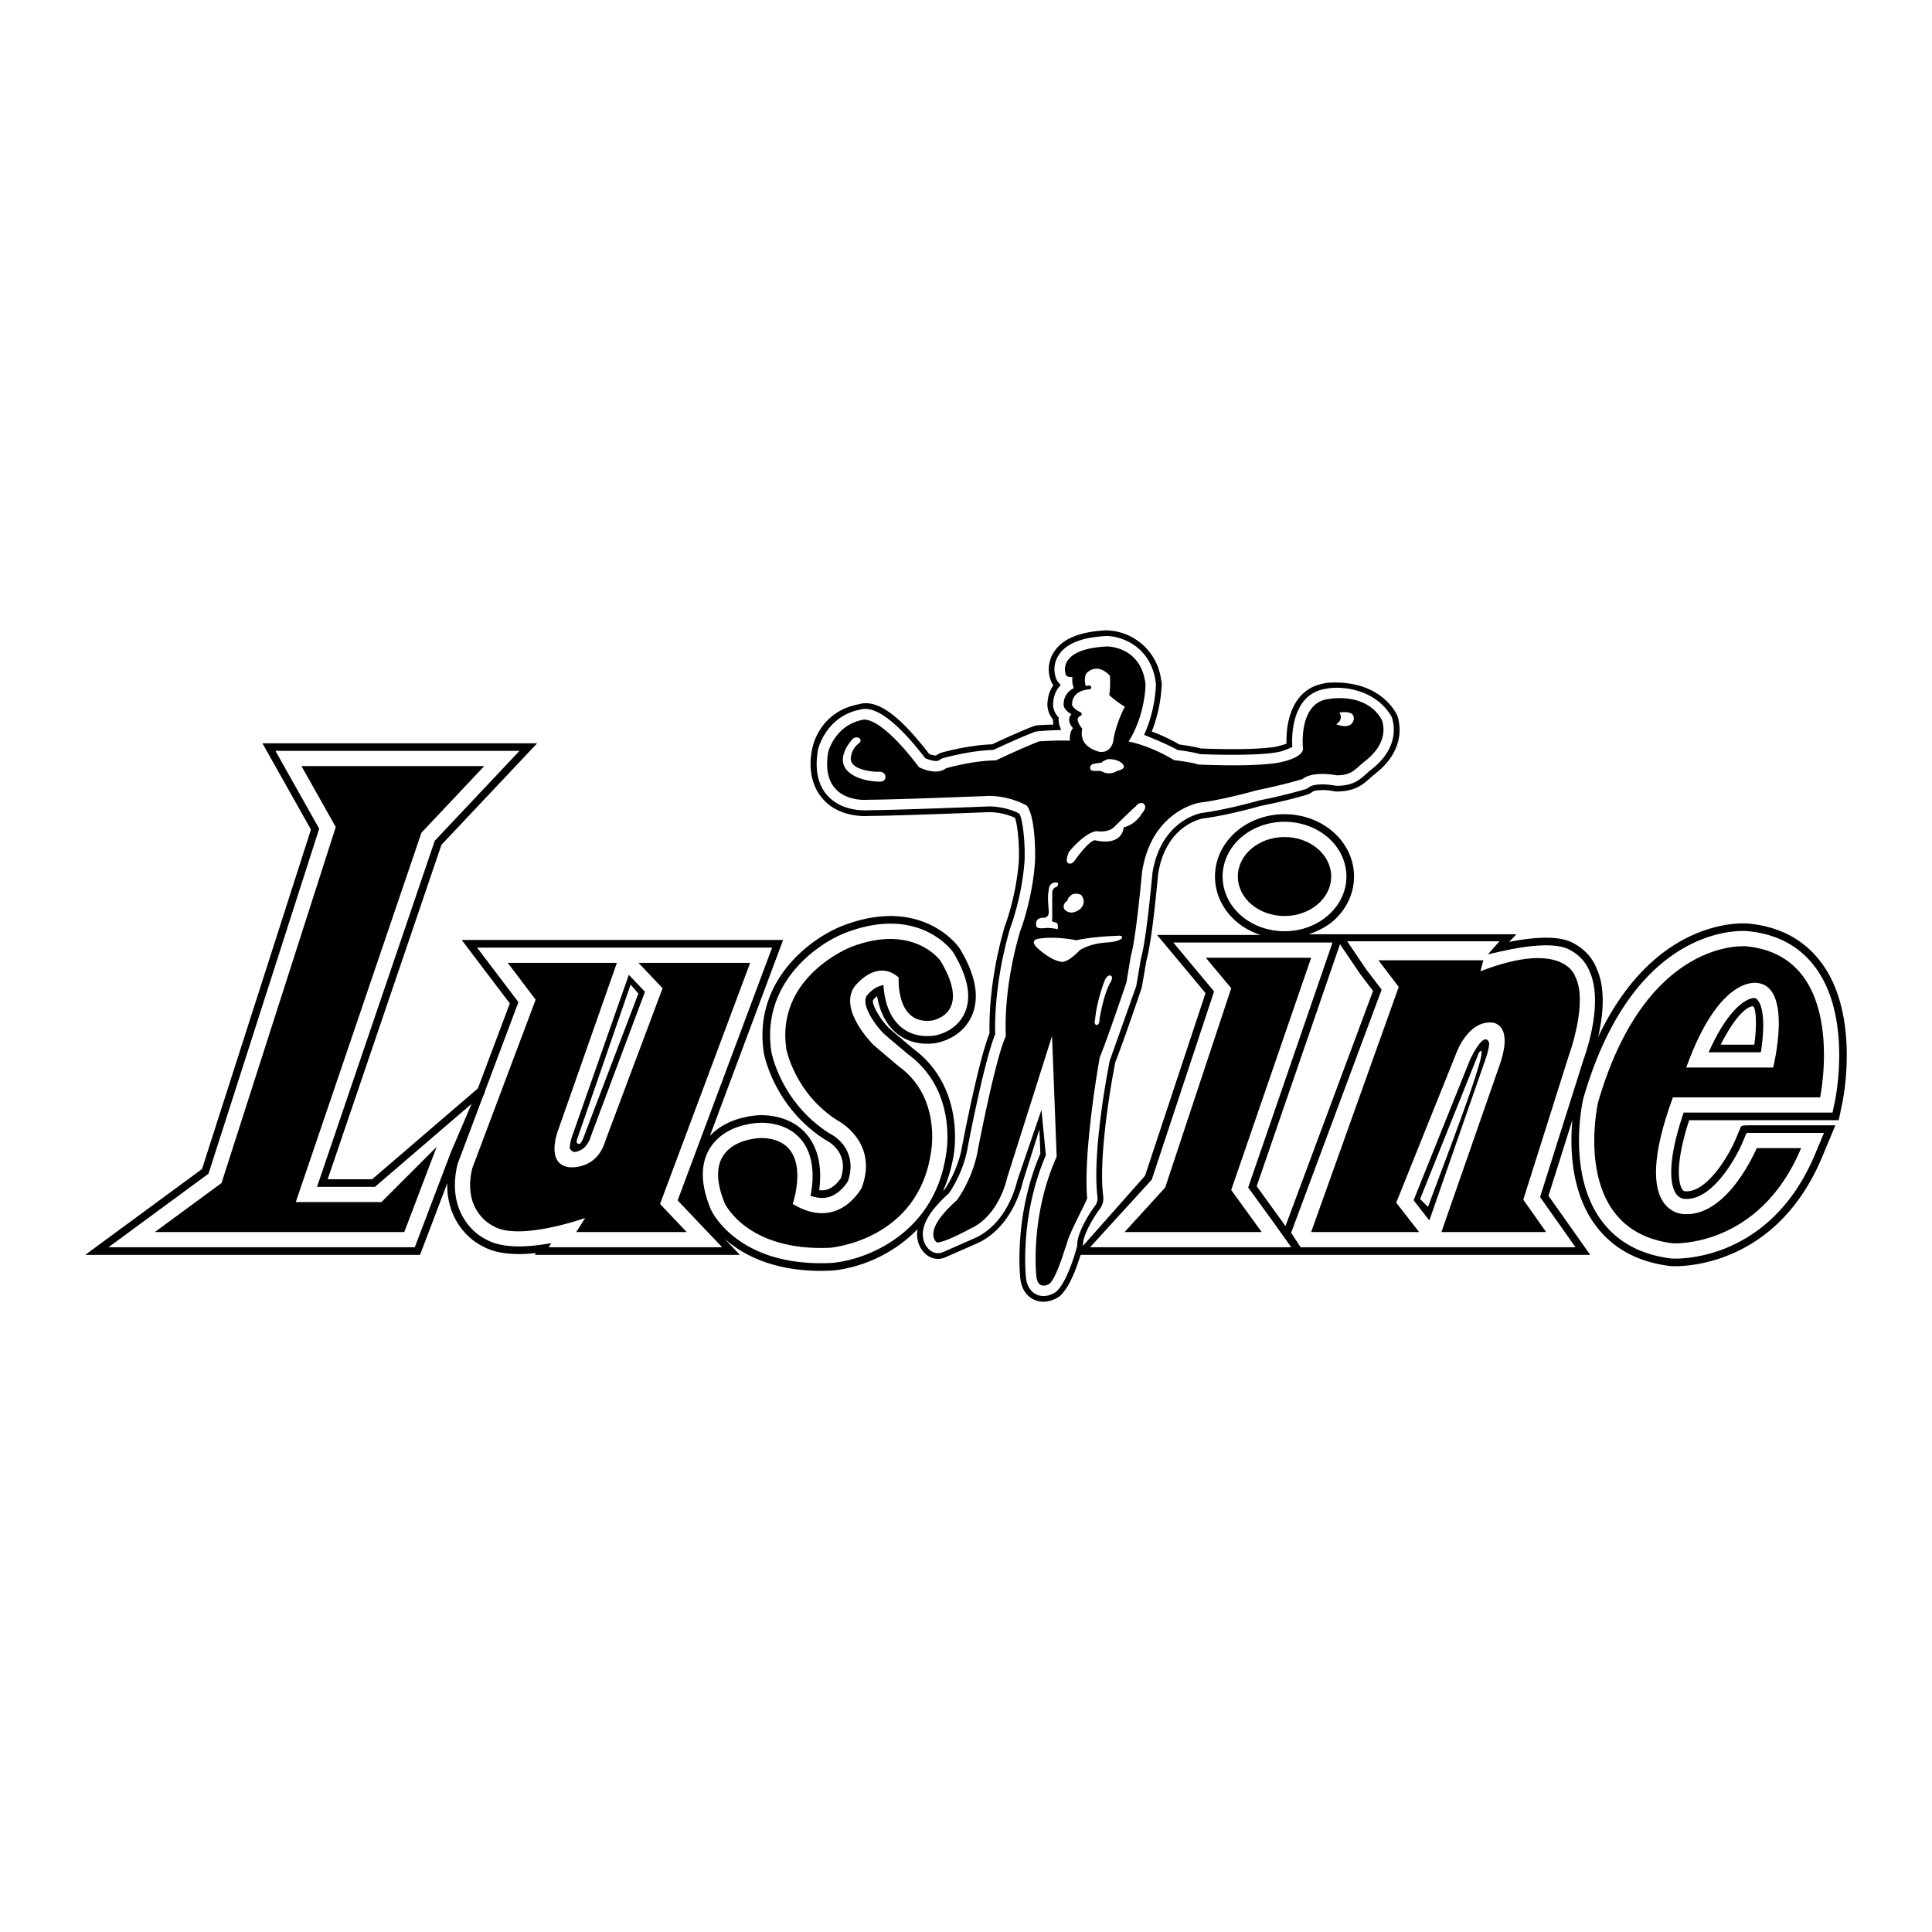 <svg xmlns="http://www.w3.org/2000/svg" width="2500" height="2500" viewBox="0 0 192.756 192.756"><g fill-rule="evenodd" clip-rule="evenodd"><path fill="#fff" d="M0 0h192.756v192.756H0V0z"/><path d="M181.756 96.1c-1.701-2.314-4.148-3.644-7.277-3.952-.424-.043-9.299-.775-15.037 11.329.484-2.078.807-4.865-.189-6.949-.18-.467-.801-1.703-2.422-2.505-1.223-.605-3.33-.621-6.266-.051l.727-.759h-20.736c1.049-.349 2.004-.852 2.766-1.613 1.143-1.143 1.771-2.616 1.771-4.148 0-1.54-.627-3.016-1.768-4.156-1.312-1.312-3.195-2.064-5.168-2.064s-3.855.752-5.168 2.064c-1.141 1.14-1.768 2.616-1.768 4.156 0 1.539.627 3.015 1.768 4.155.758.758 1.711 1.322 2.76 1.67h-10.311l4.838 5.804-6.033 18.219-6.203 7.01a1.63 1.63 0 0 0 .014-.197c0-.785.861-2.412 1.658-3.467.289-.381.414-.852.354-1.324-.455-3.506.592-10.262 1.213-13.367.809-2.01 2.559-7.195 2.633-7.416.023-.07.416-2.445.492-2.829.504-1.758 1.002-6.964 1.143-8.517.768-4.835 4.295-5.5 4.443-5.526 2.43-.312 5.486-1.17 5.826-1.267a54.604 54.604 0 0 0 4.533-1.096 1.76 1.76 0 0 0 .6-.31c.221-.174 1.219-.238 2.066-.065.107.022.254.038.365.038 1.836 0 2.646-.734 3.299-1.323.158-.144.307-.278.479-.41 2.898-2.238 2.604-4.689 2.277-5.771.002-.044-1.51-3.717-6.996-3.342v-.002l-.561.105v.008c-2.713.588-3.604 3.393-3.523 5.959-.189.081-.779.244-.779.244-1.559.392-5.725.329-7.754.239-.607-.171-1.492-.308-2.156-.395a17.639 17.639 0 0 0-2.758-1.295c.793-1.968.953-3.809.986-4.492l.023-.002-.029-.567c0-.003-.014-.004-.033-.006a5.647 5.647 0 0 0-5.51-5.029c-2.652.139-4.352.849-5.199 2.169-.514.797-.65 1.788-.369 2.653.061.234.17.46.316.655a3.304 3.304 0 0 0-.57 1.58c-.059.361-.062 1.101.535 1.846-.002.166.014.332.047.497-.717.021-1.359.059-1.498.067-.184.011-.365.05-.537.116-1.338.515-3.266 1.406-4.084 1.791-2.396.08-4.902.788-5.008.818a1.79 1.79 0 0 0-.579.29c-.067.016-.339-.005-.683-.135-2.878-3.722-4.97-5.338-6.764-5.042l-.554.131v.002c-3.596.809-4.279 4.053-4.279 4.053s-1.02 3.204 1.079 5.446c1.602 1.711 4.041 1.617 4.513 1.581 2.569-.005 11.592-.364 11.975-.379a6.46 6.46 0 0 1 2.58.566c.26.751.436 2.555.393 4.139-.23 3.629-1.404 6.668-1.416 6.697-1.529 5.24-1.557 9.429-1.516 10.652-1.055 2.637-2.466 9.859-2.74 11.291-.366 2.195-1.478 3.922-1.736 4.299-.056.051-.106.1-.16.148a15.077 15.077 0 0 0 1.039-3.471c.051-.262 1.259-6.832-4.043-10.74a187.277 187.277 0 0 1-2.367-2.008c-1.008-1-1.775-2.475-1.607-2.832.108-.127.25-.264.396-.381.192 1.127.644 2.488 1.695 3.482.731.691 2.029 1.465 4.056 1.215.266-.037 2.586-.418 3.637-2.613.872-1.82.5-4.098-1.103-6.77-.034-.057-.087-.135-.087-.135-.15-.214-3.771-5.223-11.616-2.212-3.195 1.235-8.955 5.468-7.892 12.654l.001.008.014.08c.041.219 1.062 5.371 6.074 8.588.108.066.188.109.188.109.38.199 2.225 1.32 1.421 3.742-.174.264-.692.965-1.444 1.17a1.836 1.836 0 0 1-.723.033c.206-1.521.171-3.535-.933-5.146-.692-1.012-2.064-2.236-4.667-2.33l-.06-.002c-.364-.004-3.345.039-5.244 2.07l7.304-19.546H46.066l4.8 6.327-3.189 8.482-10.548 9.061h-4.437l11.352-33.368 9.552-10.131H26.181l4.842 8.608-10.868 33.871L8.503 125.2h33.404l2.72-7.158c-.086 3.494 2.004 5.541 3.456 6.256 1.247.738 3.069.979 5.396.715l-.118.188h20.46l-1.563-1.645c1.847 1.656 5.148 3.465 10.667 3.213h.006l.037-.002.032-.002c2.264-.18 5.816-1.299 8.541-4.129-.04.25-.052.498-.032.742.097 1.207.872 1.789 1.107 1.939a1.798 1.798 0 0 0 1.695.129l3.182-1.4c3.359-1.525 4.379-5.367 4.549-6.121-.004.016 1.023-3.23 1.66-5.242l.094 2.416c-2.701 6.291-2.01 12.377-2.002 12.438.146 1.385.943 1.941 1.404 2.148.916.412 1.914.076 2.5-.342.73-.609 1.463-2.02 2.109-4.143h50.852l-4.168-5.896 2.387-7.557c-.24 2.611-.186 6.963 2.148 10.283 1.711 2.434 4.27 3.875 7.604 4.281 0 0 .082.01.141.012.418.025 10.281.471 15.027-10.895l1.32-3.158h-7.855c-1.516 0-1.516 0-1.615.238l-.488 1.164c-.719 1.717-2.869 5.244-4.92 5.184l-.092-.002h-.036c-.053-.004-.166-.035-.277-.199-.176-.26-.955-1.805.693-6.891h14.922l.377-1.816c.073-.352 1.739-8.665-2.071-13.848z"/><path d="M133.691 94.205l2.01 2.967 1.287 1.691-8.734 23.463-2.875-3.977 8.312-24.144z" fill="#fff"/><path d="M108.758 124.439l6.154-6.748 6.217-18.773-4.068-4.883h15.885l-8.414 24.441 2.576 3.551c-.002 0 1.129 1.58 1.723 2.412h-20.073z" fill="#fff"/><path d="M153.654 119.434l3.539 5.006h-27.428l-.949-1.445 9.031-24.26-1.529-2.006-1.91-2.82h15.197l-1.152 1.304 1.15-.262c3.311-.754 5.691-.839 6.891-.247 1.383.684 1.902 1.713 2.061 2.125 1.447 3.029-.225 7.955-.574 8.91l-4.327 13.695z" fill="#fff"/><path d="M183.084 109.793l-.252 1.211h-14.854l-.086.26c-1.775 5.342-1.07 7.246-.686 7.816.309.455.717.525.877.535l.023.002.023-.002a1.23 1.23 0 0 1 .086 0c2.654.078 4.975-4.051 5.645-5.65l.391-.934h7.727l-.881 2.104c-4.541 10.875-13.885 10.453-14.281 10.43l-.094-.008c-3.111-.381-5.492-1.713-7.074-3.965-3.297-4.688-1.762-11.645-1.695-11.938l.012-.055a.359.359 0 0 0 .01-.031c5.107-17.604 15.969-16.711 16.43-16.665 2.904.287 5.172 1.514 6.738 3.646 3.613 4.914 2.011 12.906 1.941 13.244zM123.525 91.068c-.996-.997-1.545-2.282-1.545-3.618 0-1.337.549-2.622 1.545-3.618 1.17-1.17 2.857-1.842 4.631-1.842 1.771 0 3.461.671 4.631 1.842.996.996 1.545 2.281 1.545 3.618 0 3.01-2.771 5.459-6.176 5.459-1.773.001-3.461-.67-4.631-1.841zM54.74 124.439l.259-.41-.825.127c-2.506.389-4.487.205-5.729-.527-1.532-.756-3.815-3.146-2.814-7.4l.022-.096 2.477-6.59.265-.619-.025-.018 3.354-8.922-4.129-5.443h29.438l-9.425 25.222 4.443 4.676H54.74z" fill="#fff"/><path d="M128.156 83.51c-2.572 0-4.656 1.764-4.656 3.94s2.084 3.939 4.656 3.939 4.656-1.764 4.656-3.939c0-2.176-2.083-3.94-4.656-3.94zM120.305 95.555h10.509l-7.976 23.174 3.039 4.191h-13.676l4.051-4.443 6.586-19.883-2.533-3.039zM137.527 95.808l2.025 2.659-8.738 24.453h10.766l-2.279-2.926 5.951-14.814s1.115-3.301 3.545-3.166c0 0 2.24-.023.887 4.053l-5.873 16.854h10.447l-2.279-3.227 4.559-14.436s1.947-5.271.617-7.836c0 0-1.092-3.75-9.449-.521l.285-1.092h-10.464v-.001zM57.247 114.943c.474-.037 1.326-.291 1.702-1.578l5.4-14.414-1.611-1.695-5.598 15.941c.006-.018-.011.027-.011.027-.16.402-.278.947-.291 1.328.095.253.409.391.409.391z"/><path d="M58.346 113.152c-.34.975-.52 1.072-.727.924-.181-.084-.034-.451.024-.598.024-.061 5.273-15.242 5.273-15.242l.775.893c.001 0-5.325 13.955-5.345 14.023zM41.384 124.439H10.82l9.983-7.34 11.044-34.421-4.368-7.765h24.355l-8.458 8.97-11.747 34.529h5.779l9.644-8.285-2.069 4.836-3.599 9.476z" fill="#fff"/><path d="M68.487 119.584l.874-2.338c.012 1.117.291 2.346.844 3.684l.002.006.033.076c.034.072.294.615.875 1.34l-2.628-2.768z"/><path d="M96.211 101.141c-.88 1.838-2.831 2.158-3.05 2.188-1.728.213-2.822-.434-3.436-1.014-1.067-1.01-1.428-2.504-1.542-3.58l-.05-.471-.448.15c-.428.143-.905.557-1.188.902l-.019.021-.015.025c-.572.977.95 3.008 1.732 3.783.176.164 1.392 1.191 2.423 2.055 4.938 3.643 3.814 9.758 3.764 10.016-1.18 7.914-7.999 10.516-11.439 10.789-.019.002-.05.002-.05.002-9.211.422-11.853-5.08-11.96-5.314a.95.95 0 0 1-.024-.055c-1.057-2.555-1.05-4.652.02-6.234 1.59-2.354 4.777-2.391 5.135-2.387h.04c2.286.084 3.474 1.135 4.068 2.002 1.052 1.535.992 3.543.756 4.957l-.057.342.334.088c.524.139 1.011.148 1.449.029 1.024-.277 1.68-1.168 1.914-1.537l.039-.08c.805-2.354-.453-4.004-1.775-4.701l-.131-.074c-4.739-3.041-5.7-7.885-5.738-8.09-.005-.021-.01-.059-.01-.059-.992-6.709 4.416-10.674 7.414-11.833 7.296-2.8 10.584 1.744 10.721 1.939 0 0 .023.033.058.09 1.459 2.439 1.818 4.474 1.065 6.051z" fill="#fff"/><path d="M146.689 105.672l-5.654 14.078 1.57 2.014 5.645-16.203c.186-.559.299-1.045.334-1.449 0-.001-.318-1.633-1.895 1.56z"/><path d="M142.473 120.418l-.791-.789 5.875-14.621c1.591-1.865-4.338 13.267-5.084 15.41z" fill="#fff"/><path d="M168.172 121.135c4.307.127 7.092-6.584 7.092-6.584h4.432c-4.178 10.004-12.789 9.496-12.789 9.496-10.385-1.266-7.471-14.057-7.471-14.057 4.811-16.588 14.814-15.575 14.814-15.575 10.258 1.013 7.346 15.069 7.346 15.069h-14.689c-4.432 12.032 1.265 11.651 1.265 11.651z"/><path d="M168.236 106.508h8.674s1.963-7.852-1.457-8.42c0 0-3.799-1.076-7.217 8.42z" fill="#fff"/><path d="M107.504 72.691c.031.025.01-.037 0-.008-.002-.001-.002 0-.004.007.002.01.004.006.004.001z"/><path d="M105.352 128.891c-.457.326-1.223.586-1.918.273-.35-.156-.955-.586-1.072-1.693-.008-.062-.666-6.088 1.984-12.207l-.438-4.537-2.414 7.047c-.168.732-1.121 4.338-4.234 5.752l-3.177 1.398a1.235 1.235 0 0 1-1.16-.088c-.179-.113-.77-.559-.845-1.504-.098-1.229.745-2.607 2.604-4.289.336-.488 1.483-2.279 1.865-4.574.273-1.424 1.709-8.754 2.746-11.291-.043-1.131-.041-5.328 1.488-10.566.012-.031 1.209-3.113 1.447-6.857.047-1.765-.162-3.73-.473-4.483l-.143-.149a7.07 7.07 0 0 0-2.938-.667c-.395.016-9.408.374-11.987.379-.448.034-2.651.12-4.076-1.4-1.012-1.081-1.347-2.647-.996-4.657.096-.381.96-3.348 4.191-3.977 1.479-.46 3.677 1.174 6.506 4.845 0 0 1.054.462 1.4.194.125-.098.266-.169.418-.212.104-.03 2.644-.742 4.987-.809.783-.368 2.807-1.297 4.154-1.815.117-.045 1.363-.139 2.205-.156l.395-.008-.133-.372a1.959 1.959 0 0 1-.115-.758l.006-.115-.074-.086c-.521-.601-.518-1.195-.469-1.496a2.74 2.74 0 0 1 .586-1.49l.156-.197-.178-.18a1.296 1.296 0 0 1-.33-.595 2.593 2.593 0 0 1 .301-2.185c.742-1.155 2.295-1.78 4.744-1.909 1.141-.033 4.51.773 4.963 4.778-.002.213-.043 2.44-1.059 4.8l-.123.282s2.355.937 3.334 1.506c.662.086 1.66.245 2.248.416 2.057.092 6.402.155 8.021-.259.33-.071 1.186-.441 1.186-.441l-.01-.182c-.043-.849-.072-5.114 3.334-5.629 1.447-.327 4.963-.064 6.598 2.808.297.901.658 3.156-2.053 5.249-.188.145-.344.287-.51.438-.641.579-1.303 1.177-2.918 1.177-.072 0-.539-.076-.539-.075-.764-.111-1.818-.11-2.244.224a1.24 1.24 0 0 1-.41.211c-.021.006-2.064.611-4.504 1.089-.359.102-3.379.949-5.777 1.257-.178.031-4.092.767-4.926 6.019-.102 1.115-.623 6.676-1.129 8.453-.084.415-.463 2.716-.482 2.791-.072.211-2.643 7.449-2.643 7.449-.674 3.359-1.689 9.998-1.225 13.578.041.324-.045.646-.244.908-.686.908-1.773 2.744-1.773 3.811 0 .111-.014.225-.045.332-.636 2.276-1.398 3.871-2.083 4.444z" fill="#fff"/><path d="M105.699 129.342c-.031.025.031-.024 0 0zM100.242 92.426c.014-.049-.019.047 0 0zM94.387 76.647c.02-.015-.023.007 0 0z"/><path d="M137.861 71.812c-1.602-2.845-5.373-2.062-5.41-2.054-2.854.431-2.475 4.677-2.457 4.857.109.771-1.408 1.256-2.004 1.378-2.16.57-8.006.304-8.441.283-.572-.208-2.139-.405-2.412-.438-2.115-1.277-3.869-1.722-4.533-1.854 1.662-2.674 1.686-5.572 1.686-5.697-.426-3.834-3.832-3.79-3.867-3.788-2.062.108-3.379.589-3.92 1.43a1.533 1.533 0 0 0-.18 1.32.28.28 0 0 0 .076.164c.127.126.387.148.604.143-.068.524.057.921.135 1.105a1.71 1.71 0 0 0-1.014 1.495c-.104.495.428.901.779 1.11a.724.724 0 0 0-.229.421c-.057.385.201.759.377.963-.309.338-.332.922-.314 1.256-.881-.071-2.936.053-3.031.059a.181.181 0 0 0-.057.012c-1.531.588-3.957 1.733-4.283 1.888-2.27.01-4.951.775-4.978.783-.949.738-2.475.013-2.702-.108-3.836-5.063-5.429-4.78-5.625-4.72-2.731.532-3.417 3.149-3.423 3.175-.289 1.646-.039 2.895.738 3.725 1.174 1.253 3.103 1.085 3.254 1.07 2.521-.001 11.933-.376 12.029-.38 2.027 0 3.562.837 3.787.967.939 1.228.828 5.38.828 5.422-.248 3.966-1.494 7.122-1.508 7.153-1.666 5.71-1.443 9.917-1.408 10.419-1.016 2.111-2.707 10.895-2.779 11.27-.48 2.881-2.014 4.973-2.109 5.102-1.629 1.451-2.421 2.631-2.351 3.506.039.486.325.703.365.707.718.057 3.344-1.381 3.344-1.381 2.815-1.279 3.606-4.842 3.653-5.062l4.48-14.148.463 12.037c-2.691 5.979-2.029 11.902-2.023 11.961.047.447.203.734.463.85.383.174.803-.113.85-.146.793-.66 1.727-4.244 1.719-3.902.018-.74 2.051-4.4 2.031-4.635-.395-4.738 1.188-13.682 1.26-14.041.76-1.838 2.639-7.408 2.658-7.465.004-.014.432-2.595.447-2.676.506-1.664 1.088-8.08 1.113-8.353.945-6.069 5.594-6.889 5.793-6.921 2.48-.314 5.656-1.231 5.689-1.24 2.402-.467 4.508-1.094 4.527-1.109 1.088-.852 3.387-.378 3.408-.373 1.576 0 1.85-.654 2.809-1.395 2.627-2.029 1.711-4.044 1.693-4.145zM137.861 71.812c.012.019-.004-.021 0 0z"/><path d="M112.227 70.497c-.701-.382-1.451-1.046-1.486-1.076a.193.193 0 0 1-.059-.179c.104-.521.072-1.539.062-1.813-1.16-1.251-2.086-.478-2.125-.445a.446.446 0 0 1-.029.022c-.49.285-.354 1.097-.273 1.433.111-.02.227-.035.352-.045a.19.19 0 0 1 .031.379c-1.746.141-1.727 1.335-1.727 1.385.002.02 0 .04-.006.059-.086.311.533.709.846.853.066.03.109.096.111.169a.194.194 0 0 1-.105.173c-.182.09-.277.198-.297.33-.043.291.322.829.451.948-.109.497-.033 1.011.203 1.371.488.739 1.545.95 1.543.95 1.104.134 1.332-.972 1.34-1.009.212-1.545.916-3.017 1.168-3.505zM133.633 71.083s.475.665-.316 1.172c0 0 1.266.57 1.678-.253-.001-.001.569-1.172-1.362-.919zM109.002 76.244s-.379.158-.189.538c0 0 .031.19.76.126 0 0 .223-.032.57.158 0 0 .633.285 1.33-.158 0 0 .822-.158.633-.538 0 0-.254-.633-1.551-.633 0 0-.633.222-.633.348 0 0-.762.095-.92.159zM84.974 73.837s-2.026 2.184.063 3.45c0 0 .823.634 2.659.697 0 0 .728.095.633-.57 0 0-.031-.506-.886-.412 0 0-2.881-.095-2.533-1.551 0 0 .095-.791.792-1.298 0 0 .38-.316-.032-.538 0 .001-.411-.189-.696.222zM109.287 83.841c2.787.602 2.818-1.298 2.818-1.298 1.234-.285 1.805-1.361 1.805-1.361.729-.823.094-1.045.094-1.045-.379-.127-.695.316-.695.316-.381.317-2.09 1.995-2.09 1.995-.602.697-1.836.475-1.836.475-1.234.189-2.723 2.058-2.723 2.058-.506 1.14 0 1.171 0 1.171.348.126.695-.475.695-.475 1.522-2.057 1.932-1.836 1.932-1.836zM106.818 89.35s-.316.253-.316.506c0 0-.57.317-.316.855 0 0 .537.728 1.52.031 0 0 .822-.602.158-1.456-.001.001-.602-.316-1.046.064zM105.203 88.052c-.602.095-.568.792-.568.792-.127.412-.064 1.298 0 2.026.062.728-.508.696-.508.696-.98-.032-.729.823-.729.823 0 .348.982.19.982.19.664 0 1.139.126 1.139.126.127-.57-.158-.665-.158-.665-.568-.063-.379-.316-.379-.316v-2.723c.094-.507.443-.507.443-.507.444-.569-.222-.442-.222-.442zM103.621 93.655s-1.172.127.158 1.172c0 0 1.076.95 1.994 1.108 0 0 .539.348 1.963-1.14 0 0 .982-.665 2.66-.76 0 0 1.203-.063 1.52-.412 0 0 .252-.348-.508-.253 0 0-2.406.063-4.02.443.001 0-1.993-.442-3.767-.158zM110.238 97.771s-.793 1.93-.982 3.957c0 0-.189.506.189.537 0 0 .254 0 .254-.568 0 0 .381-2.533 1.141-3.768 0 0 .283-.57-.096-.602 0 .001-.223-.095-.506.444z" fill="#fff"/><path d="M15.452 122.92h24.883l3.23-8.496-5.509 5.508h-8.547l12.536-36.85 6.268-6.649H30.079l3.419 6.079-11.397 35.521-6.649 4.887zM50.656 96.062h10.891l-5.825 16.589s-1.393 3.42 1.013 3.799c0 0 2.786.381 3.672-2.658l5.699-15.197-2.406-2.533h11.144l-8.991 24.06 2.659 2.799H57.495l.886-1.404s-6.711 2.404-9.244.76c0 0-3.04-1.395-2.026-5.699l6.332-16.842-2.787-3.674zM79.086 120.121s2.216-6.395-3.04-6.584c0 0-6.458-.064-3.735 6.521 0 0 2.216 4.812 10.51 4.432 0 0 8.801-.695 10.068-9.561 0 0 1.076-5.445-3.229-8.547 0 0-2.343-1.963-2.533-2.154 0 0-3.482-3.418-1.899-5.762 0 0 2.153-2.912 4.432-.949 0 0-.316 4.748 3.292 4.307 0 0 4.116-.57.886-5.953 0 0-2.659-3.799-8.928-1.393 0 0-7.534 2.912-6.458 10.193 0 0 .823 4.369 5.065 7.092 0 0 4.179 2.09 2.469 6.713.001.001-2.278 4.432-6.9 1.645zM175.084 99.57c-.947-.018-2.658 1.248-4.363 4.877l-.254.541h5.215l.051-.32c.662-4.803-.649-5.098-.649-5.098z"/><path d="M174.871 100.398c.326.049.447 1.785.158 3.83h-3.355c1.494-2.962 2.683-3.837 3.197-3.83z" fill="#fff"/></g></svg>